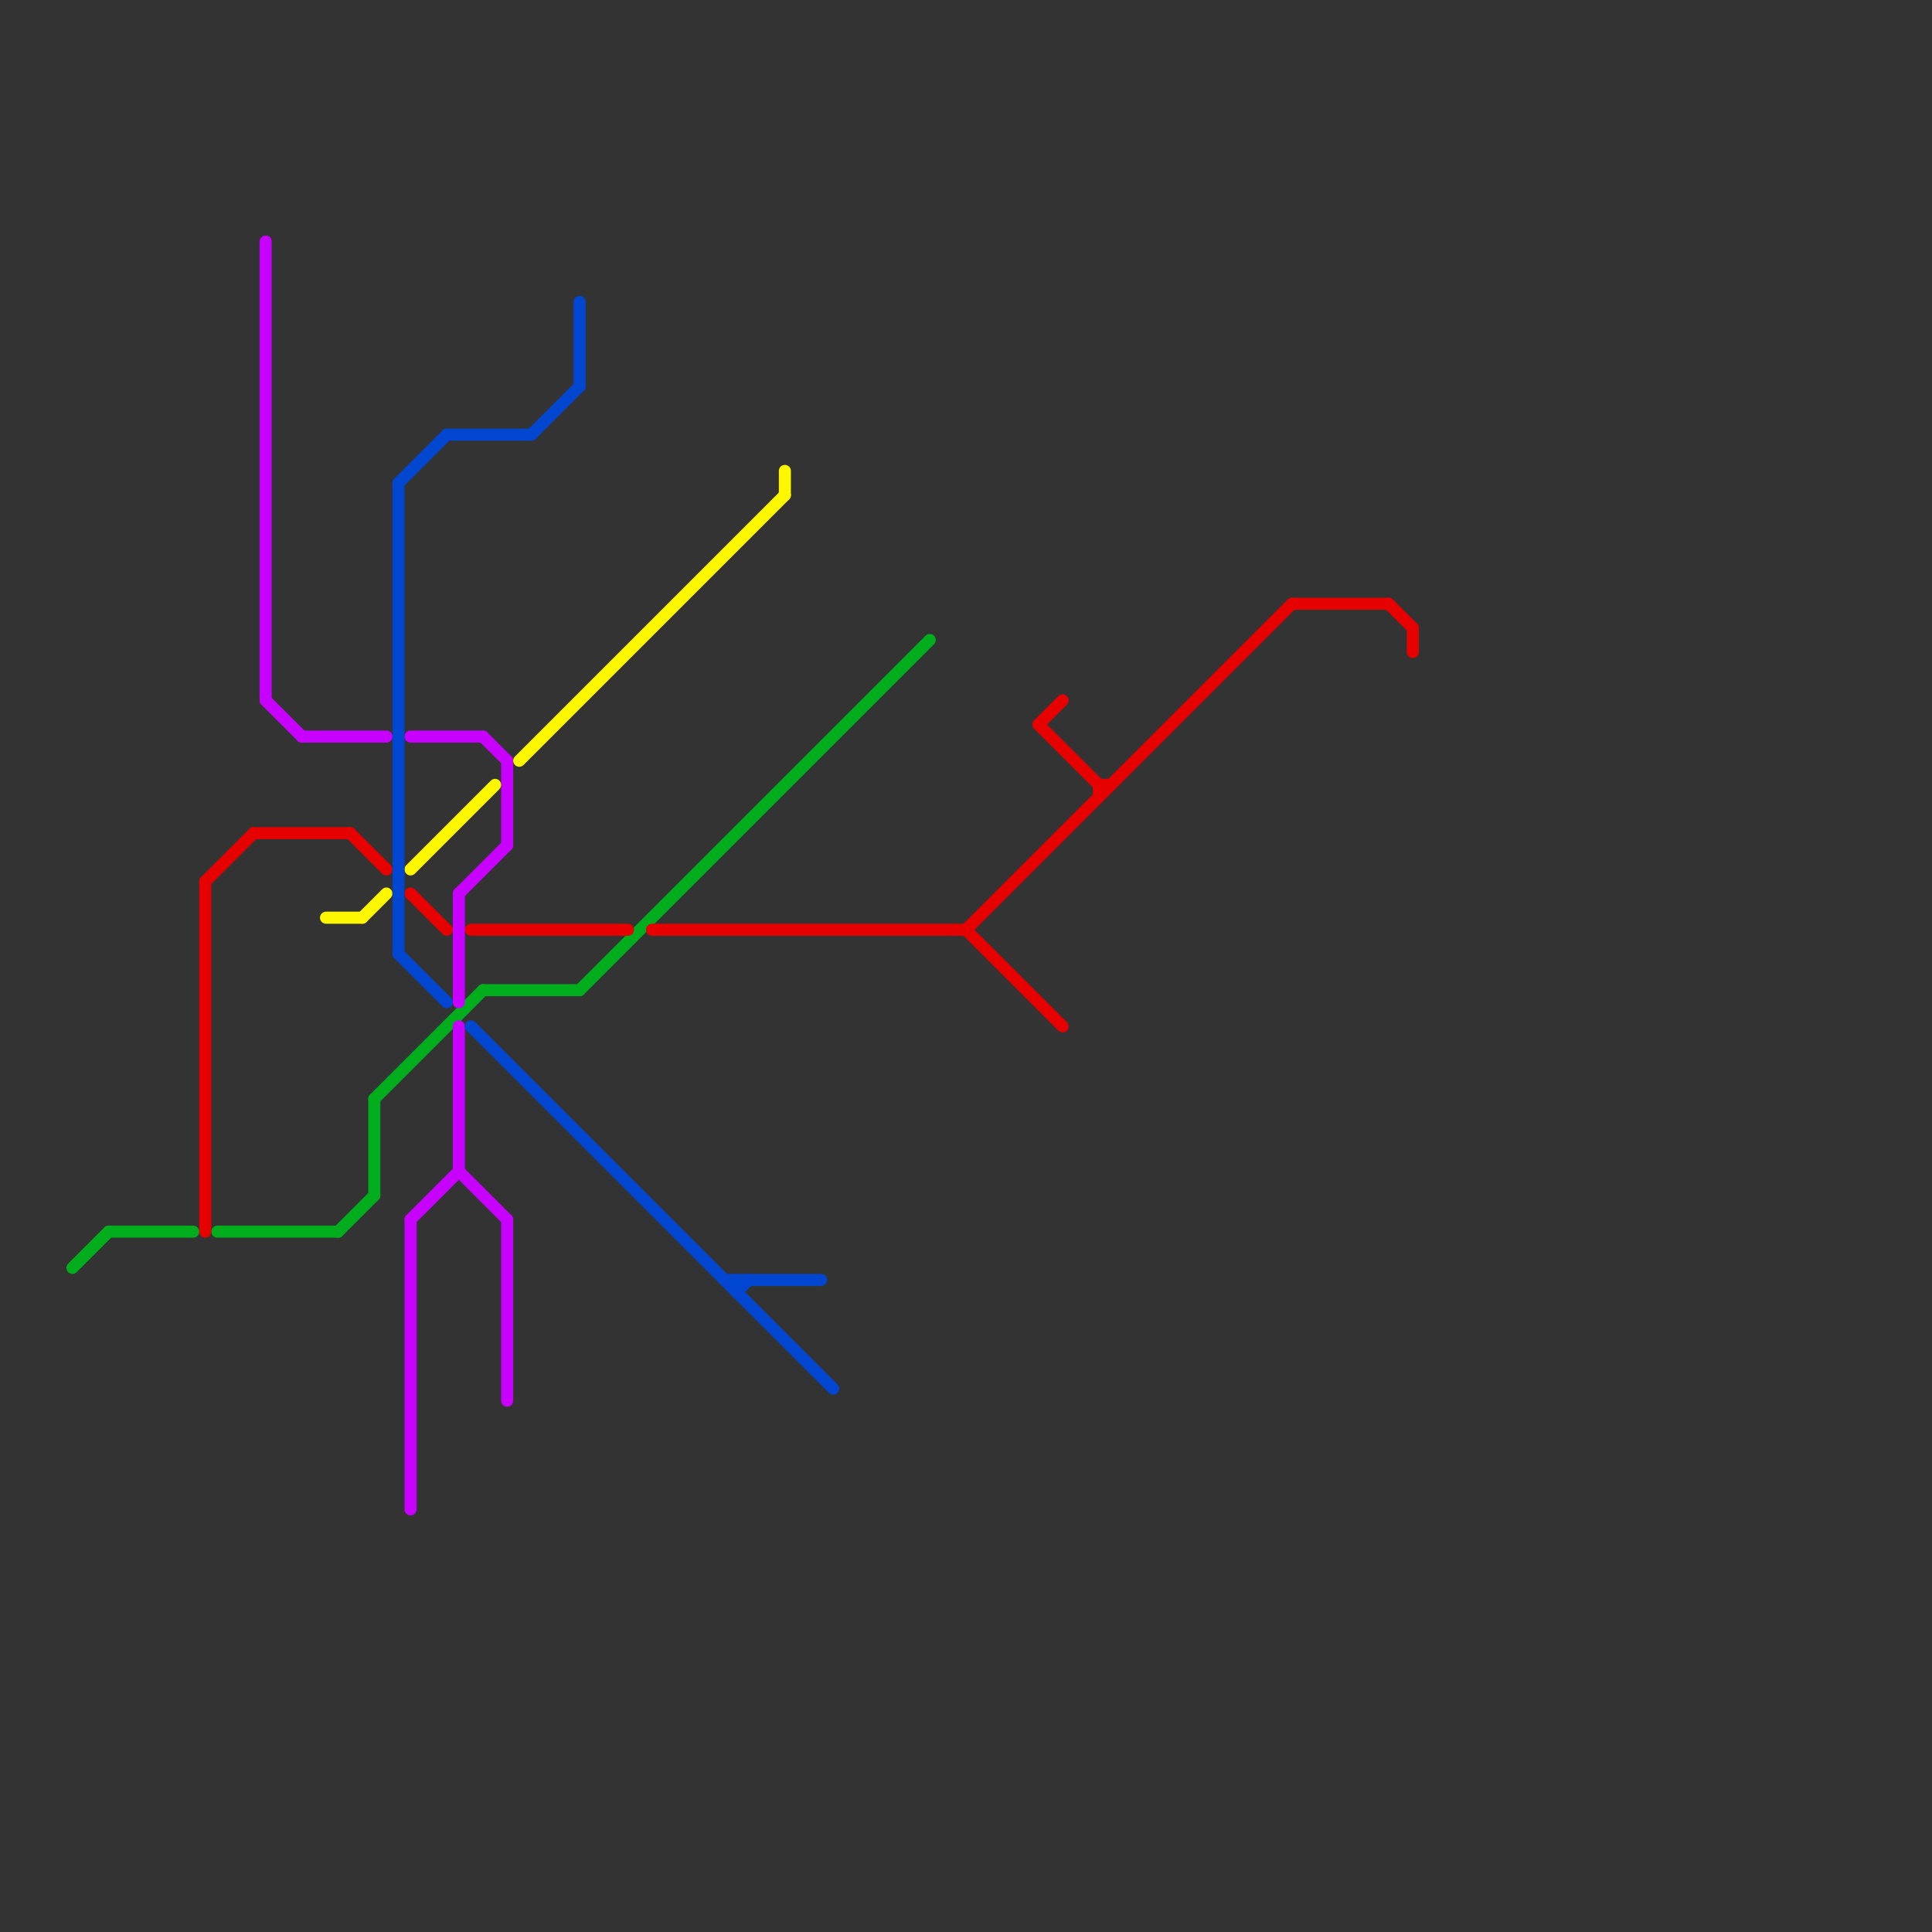 
<svg version="1.1" xmlns="http://www.w3.org/2000/svg" viewBox="0 0 160 160">
<rect x="0" y="0" width="160" height="160" fill="#333333" stroke="none"/>
<style>text { font: 1px Helvetica; font-weight: 600; white-space: pre; dominant-baseline: central; } line { stroke-width: 1; fill: none; stroke-linecap: round; stroke-linejoin: round; } .c0 { stroke: #00ad1d } .c1 { stroke: #e60000 } .c2 { stroke: #c800ff } .c3 { stroke: #fff700 } .c4 { stroke: #0046d1 }</style><defs><g id="wm-xf"><circle r="1.2" fill="#000"/><circle r="0.9" fill="#fff"/><circle r="0.6" fill="#000"/><circle r="0.3" fill="#fff"/></g><g id="wm"><circle r="0.6" fill="#000"/><circle r="0.3" fill="#fff"/></g></defs><line class="c0" x1="31" y1="91" x2="40" y2="82"/><line class="c0" x1="18" y1="102" x2="28" y2="102"/><line class="c0" x1="40" y1="82" x2="48" y2="82"/><line class="c0" x1="48" y1="82" x2="77" y2="53"/><line class="c0" x1="31" y1="91" x2="31" y2="99"/><line class="c0" x1="9" y1="102" x2="16" y2="102"/><line class="c0" x1="28" y1="102" x2="31" y2="99"/><line class="c0" x1="6" y1="105" x2="9" y2="102"/><line class="c1" x1="54" y1="77" x2="80" y2="77"/><line class="c1" x1="86" y1="60" x2="91" y2="65"/><line class="c1" x1="115" y1="50" x2="117" y2="52"/><line class="c1" x1="34" y1="74" x2="37" y2="77"/><line class="c1" x1="80" y1="77" x2="107" y2="50"/><line class="c1" x1="39" y1="77" x2="52" y2="77"/><line class="c1" x1="91" y1="65" x2="91" y2="66"/><line class="c1" x1="86" y1="60" x2="88" y2="58"/><line class="c1" x1="17" y1="73" x2="17" y2="102"/><line class="c1" x1="21" y1="69" x2="29" y2="69"/><line class="c1" x1="80" y1="77" x2="88" y2="85"/><line class="c1" x1="29" y1="69" x2="32" y2="72"/><line class="c1" x1="91" y1="65" x2="92" y2="65"/><line class="c1" x1="17" y1="73" x2="21" y2="69"/><line class="c1" x1="117" y1="52" x2="117" y2="54"/><line class="c1" x1="107" y1="50" x2="115" y2="50"/><line class="c2" x1="42" y1="101" x2="42" y2="116"/><line class="c2" x1="38" y1="74" x2="42" y2="70"/><line class="c2" x1="34" y1="101" x2="34" y2="125"/><line class="c2" x1="38" y1="74" x2="38" y2="83"/><line class="c2" x1="22" y1="20" x2="22" y2="58"/><line class="c2" x1="42" y1="63" x2="42" y2="70"/><line class="c2" x1="38" y1="85" x2="38" y2="97"/><line class="c2" x1="34" y1="61" x2="40" y2="61"/><line class="c2" x1="22" y1="58" x2="25" y2="61"/><line class="c2" x1="34" y1="101" x2="38" y2="97"/><line class="c2" x1="38" y1="97" x2="42" y2="101"/><line class="c2" x1="40" y1="61" x2="42" y2="63"/><line class="c2" x1="25" y1="61" x2="32" y2="61"/><line class="c3" x1="34" y1="72" x2="41" y2="65"/><line class="c3" x1="27" y1="76" x2="30" y2="76"/><line class="c3" x1="30" y1="76" x2="32" y2="74"/><line class="c3" x1="43" y1="63" x2="65" y2="41"/><line class="c3" x1="65" y1="39" x2="65" y2="41"/><line class="c4" x1="37" y1="36" x2="44" y2="36"/><line class="c4" x1="61" y1="106" x2="61" y2="107"/><line class="c4" x1="39" y1="85" x2="69" y2="115"/><line class="c4" x1="48" y1="25" x2="48" y2="32"/><line class="c4" x1="44" y1="36" x2="48" y2="32"/><line class="c4" x1="33" y1="79" x2="37" y2="83"/><line class="c4" x1="33" y1="40" x2="33" y2="79"/><line class="c4" x1="61" y1="107" x2="62" y2="106"/><line class="c4" x1="60" y1="106" x2="68" y2="106"/><line class="c4" x1="33" y1="40" x2="37" y2="36"/>
</svg>
